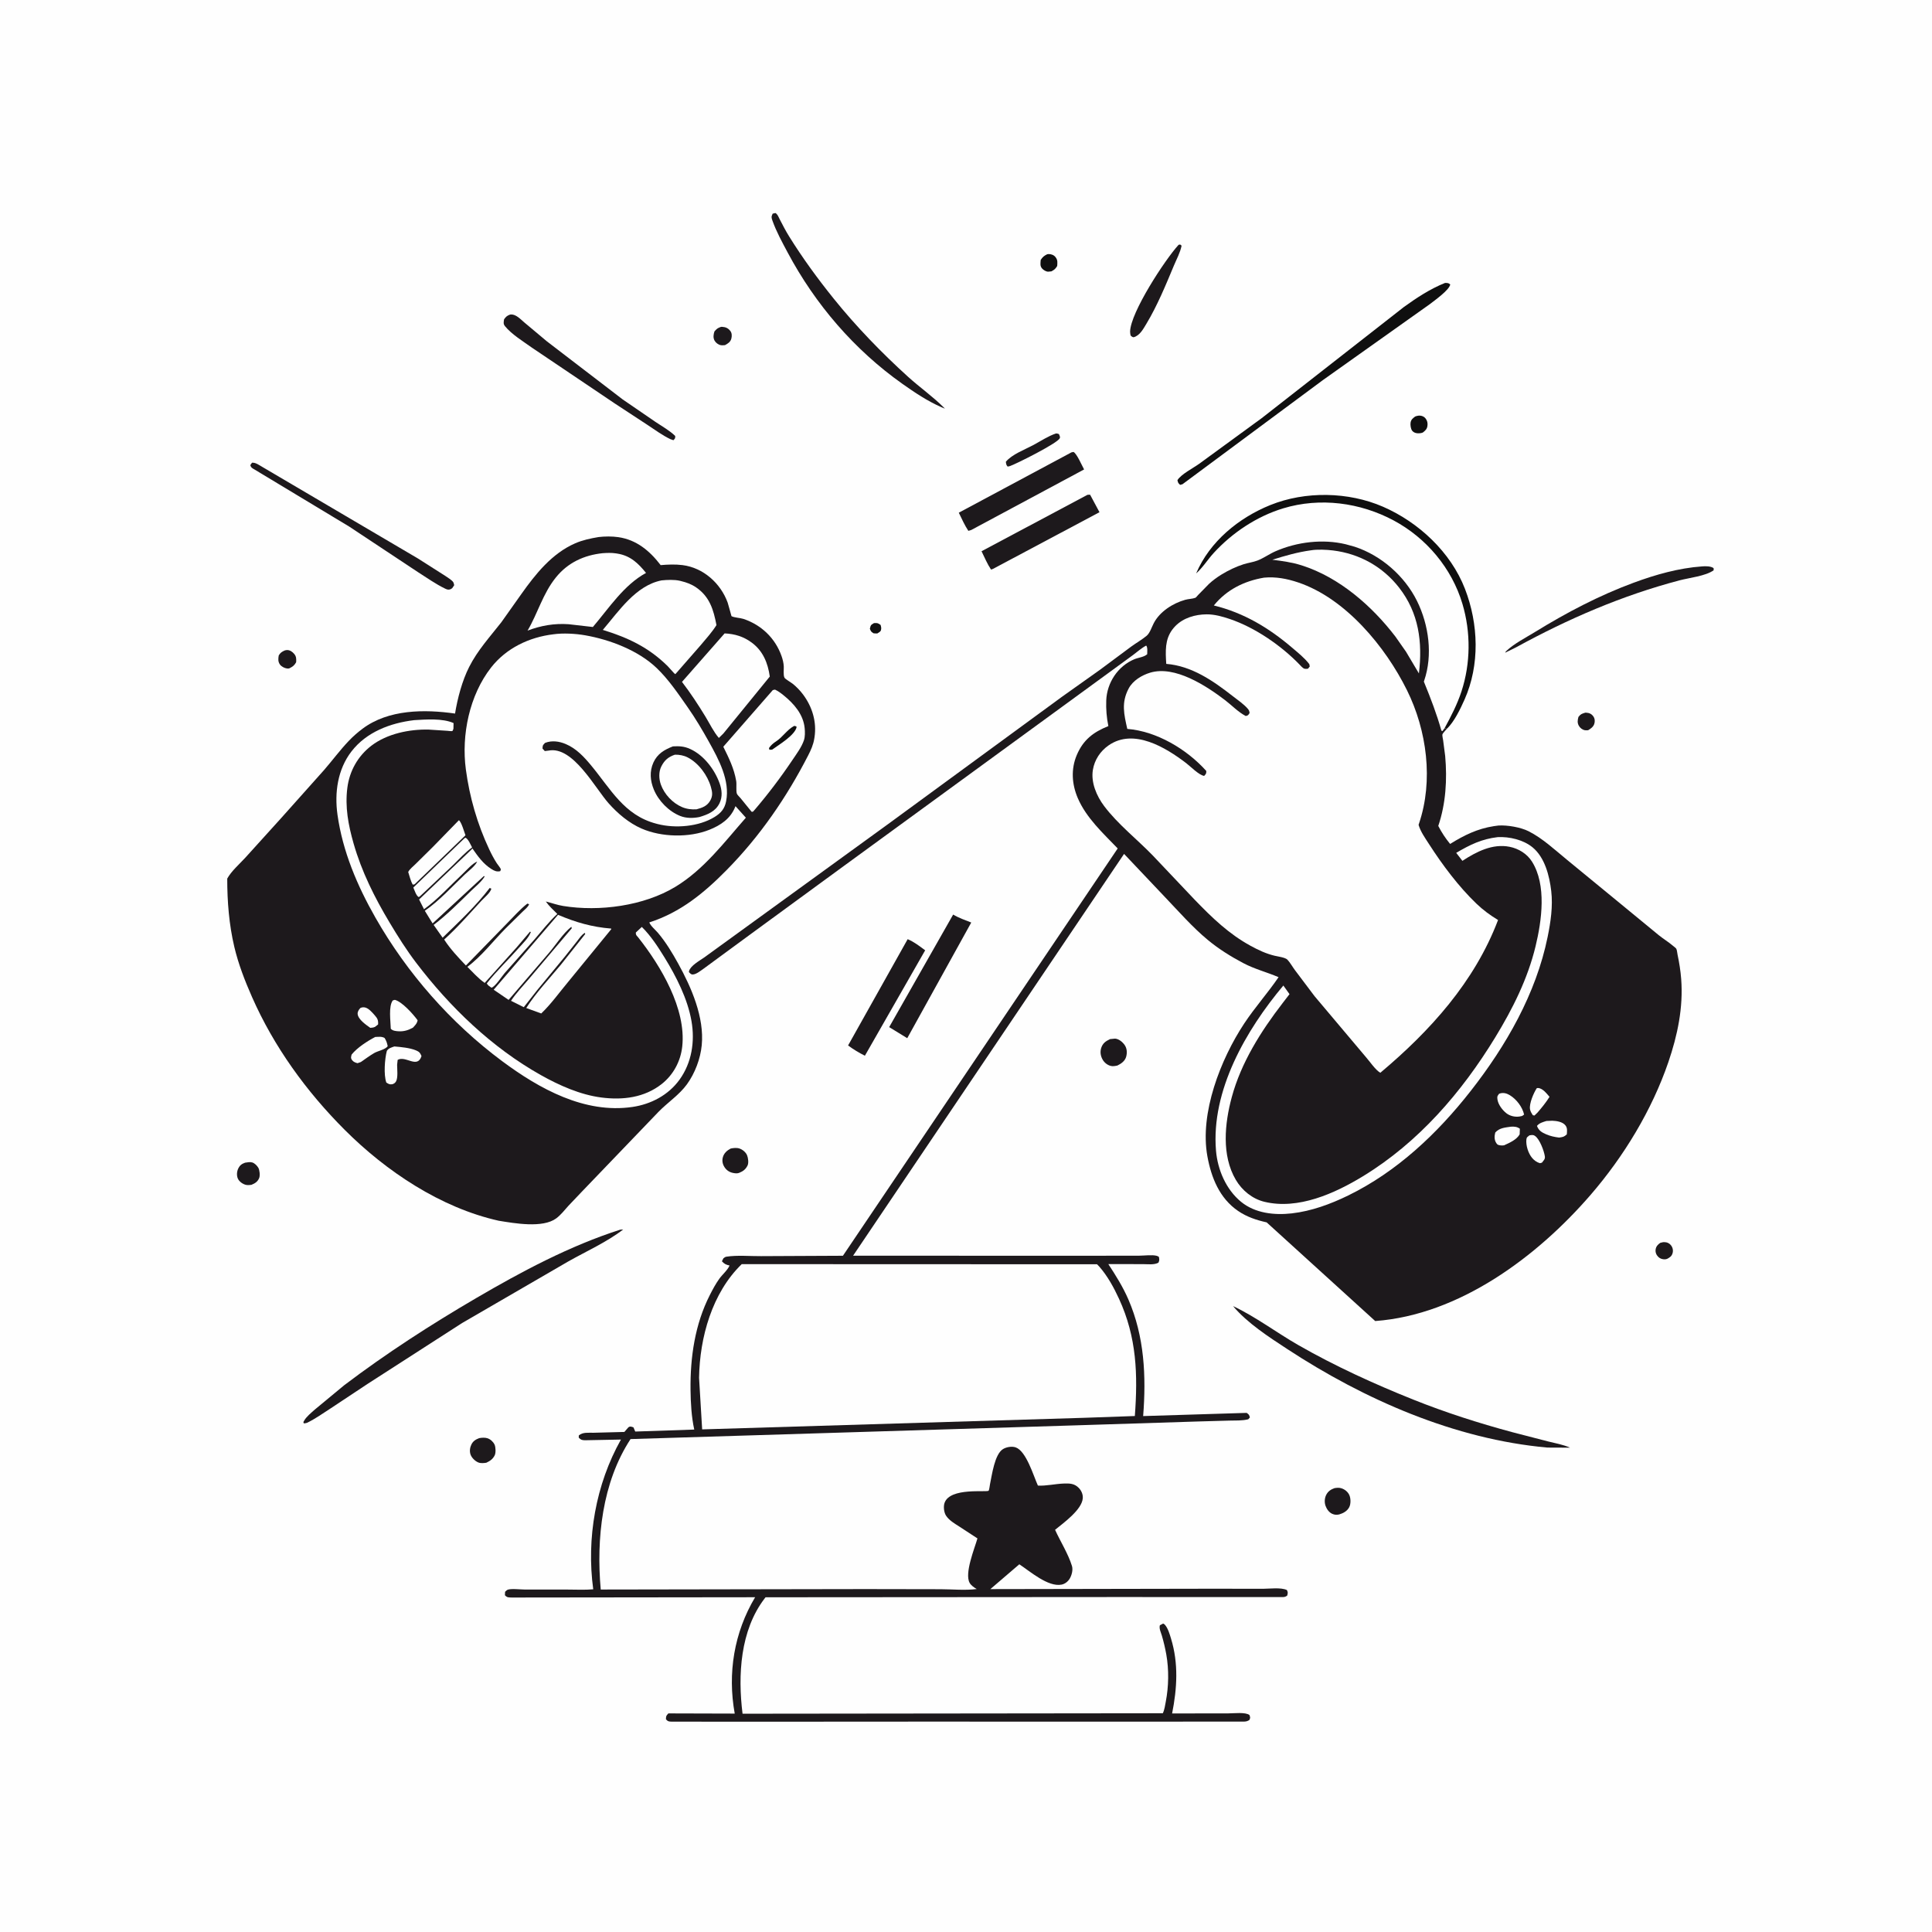 <svg version="1.1" xmlns="http://www.w3.org/2000/svg" style="display: block;" viewBox="0 0 2048 2048" width="1024" height="1024">
<path transform="translate(0,0)" fill="rgb(254,254,254)" d="M -0 -0 L 2048 0 L 2048 2048 L -0 2048 L -0 -0 z"/>
<path transform="translate(0,0)" fill="rgb(15,15,15)" d="M 926.48 660.5 C 930.254 660.388 930.428 660.33 933.5 662.488 C 934.021 664.489 934.389 665.699 933.907 667.775 C 933.442 669.776 931.582 670.404 929.955 671.5 C 928.619 671.617 927.304 671.42 925.971 671.305 C 923.351 669.569 923.219 669.429 922.085 666.5 C 923.099 662.625 922.789 662.705 926.48 660.5 z"/>
<path transform="translate(0,0)" fill="rgb(29,25,28)" d="M 1759.91 1317.5 C 1761.18 1317.18 1762.67 1316.7 1764 1316.7 C 1767.07 1316.7 1769.64 1317.85 1771.5 1320.32 C 1773.25 1322.65 1773.81 1325.7 1772.97 1328.5 C 1772.02 1331.69 1770.23 1332.78 1767.5 1334.31 C 1766.61 1334.62 1765.98 1334.9 1764.98 1334.94 C 1762.44 1335.03 1759.83 1334.29 1757.98 1332.5 C 1755.78 1330.37 1754.6 1327.57 1755.03 1324.5 C 1755.49 1321.24 1757.36 1319.3 1759.91 1317.5 z"/>
<path transform="translate(0,0)" fill="rgb(29,25,28)" d="M 1680.32 755.5 L 1681.25 755.455 C 1684.6 755.64 1687.08 756.656 1689.07 759.5 C 1690.68 761.794 1690.86 764.907 1689.96 767.5 C 1688.87 770.625 1686.2 772.451 1683.5 774.053 C 1682.36 774.126 1681.14 774.262 1680 774.056 C 1677.44 773.595 1675.02 771.728 1673.73 769.5 C 1671.83 766.227 1672.28 763.494 1673.19 760 C 1675.75 756.782 1676.55 756.751 1680.32 755.5 z"/>
<path transform="translate(0,0)" fill="rgb(15,15,15)" d="M 1110.11 269.5 L 1111.65 269.318 C 1114.33 269.314 1117.17 270.328 1118.85 272.5 C 1121.39 275.778 1120.89 278.115 1120.68 281.948 C 1118.63 285.23 1117.9 285.77 1114.5 287.665 L 1111 287.981 C 1108.72 287.89 1106.02 286.217 1104.53 284.5 C 1102.3 281.92 1102.96 278.65 1103.21 275.5 C 1105.31 272.374 1106.74 271.155 1110.11 269.5 z"/>
<path transform="translate(0,0)" fill="rgb(15,15,15)" d="M 1500.18 441.5 C 1501.43 441.088 1502.12 440.804 1503.5 440.641 C 1506.36 440.304 1509.27 441.237 1511.1 443.5 C 1513.01 445.867 1513.58 448.548 1513.14 451.5 C 1512.62 454.957 1510.89 456.428 1508.26 458.5 C 1506.98 458.914 1506.47 459.143 1505 459.267 C 1501.96 459.523 1498.85 458.997 1496.91 456.5 C 1495.46 454.63 1494.87 450.345 1495.28 448 C 1495.86 444.596 1497.68 443.415 1500.18 441.5 z"/>
<path transform="translate(0,0)" fill="rgb(29,25,28)" d="M 301.864 689.5 C 302.828 689.275 303.486 689.07 304.523 689.088 C 307.486 689.14 309.932 690.927 311.794 693.086 C 314.178 695.85 314.151 698.528 313.926 702 C 311.936 705.586 310.265 706.652 306.649 708.5 C 305.549 708.689 305.428 708.778 304.143 708.605 C 301.517 708.25 298.32 706.596 296.759 704.426 C 294.587 701.407 294.861 698.163 295.5 694.722 C 297.335 691.788 298.744 690.924 301.864 689.5 z"/>
<path transform="translate(0,0)" fill="rgb(29,25,28)" d="M 764.296 346.5 L 765.558 346.462 C 769.348 346.72 771.901 347.853 774.234 350.913 C 775.921 353.127 775.921 356.236 775.279 358.816 C 774.351 362.547 771.682 364.146 768.5 365.867 C 767.068 365.958 765.437 366.151 764 365.881 C 761.44 365.401 758.729 363.346 757.5 361.125 C 755.737 357.938 756.296 354.561 757.351 351.297 C 759.929 348.457 760.521 347.819 764.296 346.5 z"/>
<path transform="translate(0,0)" fill="rgb(29,25,28)" d="M 259.779 1232.5 C 262.157 1232.15 265.048 1231.51 267.389 1232.25 C 270.035 1233.09 272.459 1235.59 273.837 1237.91 C 275.235 1240.27 275.822 1246.08 274.758 1248.71 C 273.148 1252.69 270.301 1254.43 266.5 1255.97 C 264.69 1256.21 262.815 1256.4 261 1256.06 C 257.559 1255.4 253.582 1252.6 252.143 1249.36 C 250.776 1246.28 251.007 1242.1 252.384 1239.07 C 254.046 1235.43 256.09 1233.81 259.779 1232.5 z"/>
<path transform="translate(0,0)" fill="rgb(29,25,28)" d="M 1119.37 459.5 C 1120.53 459.427 1121.4 459.782 1122.5 460.102 C 1123.04 461.599 1124.13 463.048 1123.39 464.597 C 1120.85 469.912 1077.75 491.54 1070.5 494.099 L 1068.16 494.607 C 1066.51 492.717 1066.62 492.032 1066.25 489.5 C 1072.65 481.632 1086.71 476.452 1095.66 471.624 C 1103.32 467.487 1111.1 462.249 1119.37 459.5 z"/>
<path transform="translate(0,0)" fill="rgb(29,25,28)" d="M 774.554 1217.5 C 777.413 1216.9 780.924 1216.51 783.76 1217.44 C 787.086 1218.52 790.552 1221.35 791.917 1224.59 C 793.077 1227.35 793.807 1232.83 792.396 1235.59 C 790.296 1239.69 787.683 1241.6 783.5 1243.28 C 781.669 1243.96 780.052 1243.85 778.153 1243.56 C 773.907 1242.93 770.546 1241.04 768.136 1237.43 C 765.978 1234.21 765.206 1230.5 766.257 1226.72 C 767.474 1222.35 770.685 1219.53 774.554 1217.5 z"/>
<path transform="translate(0,0)" fill="rgb(29,25,28)" d="M 507.93 1524.5 C 510.672 1523.97 514.061 1523.74 516.755 1524.62 C 519.899 1525.64 522.796 1528.29 524.22 1531.27 C 525.476 1533.89 525.72 1539.94 524.452 1542.59 C 522.519 1546.65 519.439 1548.73 515.5 1550.57 C 512.928 1550.96 509.656 1551.29 507.196 1550.33 C 503.719 1548.99 499.964 1545.33 498.765 1541.78 C 497.622 1538.4 498.126 1534.42 499.689 1531.25 C 501.512 1527.56 504.217 1525.93 507.93 1524.5 z"/>
<path transform="translate(0,0)" fill="rgb(29,25,28)" d="M 1414.6 1577.5 C 1417.18 1577.09 1419.45 1576.83 1421.99 1577.65 C 1425.57 1578.8 1428.74 1581.35 1430.33 1584.8 C 1431.93 1588.31 1432.03 1594.21 1430.25 1597.66 C 1428.08 1601.88 1423.86 1604.12 1419.5 1605.39 C 1416.87 1605.96 1414.65 1605.82 1412.18 1604.7 C 1408.77 1603.15 1406.38 1599.71 1405.14 1596.28 C 1403.8 1592.56 1404.06 1588 1405.92 1584.47 C 1407.86 1580.77 1410.77 1578.87 1414.6 1577.5 z"/>
<path transform="translate(0,0)" fill="rgb(29,25,28)" d="M 1176.71 1101.5 L 1182 1100.98 C 1186.1 1101.28 1190 1104.59 1192.24 1107.85 C 1194.68 1111.4 1194.91 1115.93 1193.84 1119.99 C 1192.59 1124.71 1188.62 1127.49 1184.51 1129.5 C 1182.09 1130.01 1179.67 1130.54 1177.22 1129.86 C 1173.77 1128.92 1170.68 1126.43 1168.91 1123.36 C 1166.69 1119.52 1165.94 1115.09 1167.35 1110.8 C 1168.98 1105.82 1172.17 1103.65 1176.71 1101.5 z"/>
<path transform="translate(0,0)" fill="rgb(29,25,28)" d="M 1249.37 259.5 L 1251.03 259.201 L 1252.54 260.421 C 1251.05 267.84 1247.22 274.725 1244.32 281.681 C 1235.76 302.177 1226.68 324.252 1215.2 343.266 C 1211.94 348.676 1208.12 355.922 1201.62 357.5 C 1200.06 357.277 1199.69 356.65 1198.5 355.667 C 1198.23 354.298 1197.92 352.907 1197.95 351.5 C 1198.4 331.212 1234.75 275.48 1249.37 259.5 z"/>
<path transform="translate(0,0)" fill="rgb(29,25,28)" d="M 1804.21 600.408 C 1807.97 600.114 1813.36 600.01 1816.5 602.244 L 1816.55 604.5 C 1808.14 610.636 1790.77 612.44 1780.31 615.206 C 1719.35 631.318 1662.5 655.885 1607.27 686.096 L 1595.53 691.905 C 1595.89 691.187 1596.04 690.772 1596.67 690.158 C 1604.77 682.383 1617.51 675.89 1627.25 669.895 C 1660.53 649.404 1695.11 631.239 1731.83 617.676 C 1755.08 609.091 1779.42 602.198 1804.21 600.408 z"/>
<path transform="translate(0,0)" fill="rgb(29,25,28)" d="M 267.156 490.5 C 269.394 490.28 271.448 491.175 273.373 492.194 L 443 591.999 L 472.114 610.538 C 474.069 611.867 479.336 615.132 480.5 617.173 C 481.044 618.127 481.154 619.27 481.481 620.318 L 479.369 623.5 L 477.652 624.586 C 475.334 625.544 473.703 624.867 471.615 623.854 C 461.687 619.037 452.004 612.164 442.69 606.241 L 370.312 558.279 L 270.328 497.999 C 267.72 496.402 266.088 495.987 265.351 493 L 267.156 490.5 z"/>
<path transform="translate(0,0)" fill="rgb(29,25,28)" d="M 540.602 333.5 L 541.73 333.346 C 547.066 333.159 551.877 338.464 555.67 341.692 L 579.536 361.69 L 659.997 423.36 L 694.762 447.187 C 701.73 451.871 709.691 456.288 715.737 462.117 C 715.831 464.825 715.71 464.62 713.855 466.642 L 710.59 465.5 C 702.154 461.475 694.249 455.622 686.439 450.48 L 651.522 427.583 L 563.871 368.541 C 554.708 361.958 542.316 354.421 535.291 345.737 C 533.32 343.301 533.933 341.393 534.334 338.5 C 536.397 335.653 537.323 334.767 540.602 333.5 z"/>
<path transform="translate(0,0)" fill="rgb(29,25,28)" d="M 962.158 995.577 C 968.934 998.374 974.866 1003.04 980.719 1007.37 L 916.822 1119.11 C 910.608 1116 904.579 1112.37 899.001 1108.23 L 962.158 995.577 z"/>
<path transform="translate(0,0)" fill="rgb(29,25,28)" d="M 1152.83 524.5 L 1155.55 524.407 L 1165.49 542.97 L 1052.5 603.108 L 1050.54 603.766 C 1046.57 597.797 1043.6 590.779 1040.47 584.329 L 1152.83 524.5 z"/>
<path transform="translate(0,0)" fill="rgb(29,25,28)" d="M 1010.38 969.477 C 1016.2 973.022 1023.25 975.403 1029.56 977.918 L 961.717 1100.53 L 942.566 1088.78 L 1010.38 969.477 z"/>
<path transform="translate(0,0)" fill="rgb(15,15,15)" d="M 1531.8 299.919 C 1534.6 300.027 1535.15 299.782 1537.31 301.5 C 1536.48 307.409 1520.22 318.879 1515.3 322.683 L 1402.35 402.896 L 1253.5 513.291 L 1250.98 513.973 C 1248.88 512.035 1248.79 511.796 1248.13 509 C 1252.05 502.644 1264.88 496.21 1271.22 491.611 L 1337.48 443.246 L 1488.09 325.5 C 1501.6 315.714 1516.26 306.108 1531.8 299.919 z"/>
<path transform="translate(0,0)" fill="rgb(29,25,28)" d="M 819.041 226.5 L 822.008 225.8 C 824.395 227.245 825.267 230.013 826.504 232.409 C 829.699 238.593 832.841 244.703 836.519 250.624 C 850.873 273.733 866.729 295.394 883.774 316.588 C 907.37 345.929 934.654 374.11 962.567 399.398 C 974.882 410.554 989.168 420.563 1000.78 432.273 L 1001.65 433.182 L 997.839 431.592 C 983.237 425.199 969.503 416.034 956.529 406.848 C 905.621 370.807 864.288 322.697 834.96 267.694 C 829.175 256.843 822.99 245.577 818.857 234 C 817.643 230.599 817.512 229.801 819.041 226.5 z"/>
<path transform="translate(0,0)" fill="rgb(29,25,28)" d="M 1135.82 479.5 L 1137.96 479.081 C 1141.61 481.03 1146.87 493.529 1149.19 497.635 L 1029.5 561.845 L 1026.5 562.719 C 1022.5 556.736 1019.54 549.948 1016.37 543.485 L 1135.82 479.5 z"/>
<path transform="translate(0,0)" fill="rgb(15,15,15)" d="M 1531.36 771.861 C 1538.18 759.294 1544.72 746.653 1549.19 733.03 C 1558.98 703.176 1559.21 670.251 1550.26 640.179 C 1539.02 602.404 1512.06 570.316 1477.4 551.734 C 1441.81 532.652 1399.3 527.059 1360.38 538.823 C 1332.32 547.303 1306.33 564.64 1286.58 586.167 C 1280.29 593.021 1274.91 601.785 1267.96 607.859 C 1282.32 574.074 1313.08 548.879 1346.69 535.338 C 1383.71 520.419 1429.38 521.226 1465.99 537.133 C 1503.87 553.59 1537.92 585.357 1552.96 624.301 C 1567.32 661.5 1568.84 704.812 1552.44 741.654 C 1548.13 751.329 1541.45 765.365 1533.66 772.573 L 1531.36 771.861 z"/>
<path transform="translate(0,0)" fill="rgb(29,25,28)" d="M 1307.09 1384.51 C 1330.98 1395.78 1353.26 1412.67 1376.28 1425.85 C 1414.98 1448.02 1456.75 1467.09 1498.15 1483.64 C 1532.4 1497.34 1567.29 1508.52 1602.89 1518.11 L 1641 1527.97 C 1648.88 1529.92 1656.86 1531.29 1664.33 1534.59 L 1640.36 1534.49 C 1542.34 1525.77 1446.24 1483.6 1364.64 1430.1 C 1345.22 1417.37 1322.12 1402.49 1307.09 1384.51 z"/>
<path transform="translate(0,0)" fill="rgb(29,25,28)" d="M 657.47 1303.5 L 660.602 1303.31 C 643.372 1316.6 621.305 1326.49 602.273 1337.25 L 489.838 1402.48 L 389.89 1466.83 L 349.921 1493.32 C 341.9 1498.5 334.125 1504.06 325.5 1508.23 C 324.271 1508.7 323.314 1508.73 322.011 1508.82 C 321.512 1507.05 321.409 1507.84 322.36 1506.08 C 324.724 1501.72 330.042 1497.52 333.685 1494.22 L 364.854 1468.42 C 409.507 1434.59 456.585 1404.19 504.928 1375.94 C 553.253 1347.7 604.047 1320.61 657.47 1303.5 z"/>
<path transform="translate(0,0)" fill="rgb(29,25,28)" d="M 634.513 569.296 C 641.158 568.504 648.873 568.445 655.5 569.41 C 674.878 572.231 688.788 584.008 700.326 599.051 C 708.029 598.402 715.804 598.057 723.5 599.03 C 745.606 601.826 763.919 618.348 771.361 638.797 C 771.934 640.373 775.326 653.099 775.393 653.138 C 778.006 654.696 784.753 654.961 788.105 656.082 C 807.013 662.403 821.798 676.491 828.45 695.406 C 829.715 699.002 830.641 702.64 830.833 706.46 C 830.991 709.592 830.139 715.683 831.583 718.388 C 832.409 719.936 838.795 723.588 840.5 724.973 C 844.452 728.184 848.147 732.041 851.205 736.107 C 861.008 749.142 865.9 765.176 863.421 781.457 L 863.167 783 C 862.168 789.327 859.726 794.847 856.828 800.5 C 833.934 845.148 805.545 886.5 770.278 922.27 C 746.293 946.597 721.409 967.135 688.296 977.801 C 689.659 981.521 694.86 985.794 697.5 988.914 C 705.896 998.838 712.661 1010.13 718.934 1021.47 C 732.915 1046.75 746.748 1078.46 743.871 1108 C 742.471 1122.38 736.675 1137.72 728.18 1149.41 C 719.941 1160.76 707.595 1168.73 697.866 1178.77 L 617.304 1262.68 L 602.588 1278.16 C 598.558 1282.64 594.509 1287.89 589.652 1291.5 C 575.342 1302.14 545.221 1296.72 528.603 1294.02 C 467.211 1280.3 409.505 1241.79 365.441 1197.73 C 324.686 1156.97 290.333 1109.54 267.058 1056.67 C 259.53 1039.56 252.702 1022.01 248.394 1003.78 C 242.802 980.127 240.868 955.591 240.883 931.332 C 245.342 923.256 253.911 915.911 260.141 909.085 L 298.151 867.085 L 343.554 816.229 C 352.358 806.074 360.442 795.096 369.709 785.384 C 374.177 780.701 379.058 776.398 384.238 772.518 C 411.784 751.881 449.914 751.768 482.364 756.399 C 485.014 740.213 489.864 721.739 497.311 707.021 C 506.293 689.271 519.285 675.15 531.42 659.646 L 552.588 629.794 C 567.68 608.462 585.123 586.658 609.646 575.964 C 617.665 572.467 625.932 570.753 634.513 569.296 z"/>
<path transform="translate(0,0)" fill="rgb(254,254,254)" d="M 382.034 1068.5 C 383.612 1067.85 384.604 1067.65 386.352 1067.85 C 390.376 1068.29 394.608 1073.26 397.189 1076.2 C 400.188 1079.62 401.089 1081.43 400.797 1085.98 L 397.5 1088.53 C 395.728 1089.31 394.429 1089.47 392.5 1089.55 C 388.01 1086.37 379.755 1080.69 379.131 1075 C 378.853 1072.46 380.386 1070.22 382.034 1068.5 z"/>
<path transform="translate(0,0)" fill="rgb(254,254,254)" d="M 397.761 1099.23 C 401.354 1099.15 404.516 1098.49 407.696 1100.3 C 409.55 1103.27 410.291 1105.57 410.968 1109 C 408.622 1112.57 400.465 1114.01 396.51 1116.36 C 391.718 1119.2 387.112 1122.6 382.538 1125.78 L 379 1127.03 C 376.785 1126.45 374.68 1125.73 373.239 1123.79 C 371.558 1121.53 372.138 1120.36 372.728 1117.88 C 378.654 1110.53 389.433 1103.58 397.761 1099.23 z"/>
<path transform="translate(0,0)" fill="rgb(254,254,254)" d="M 416.361 1060.5 L 418.554 1059.88 C 426.28 1061.89 437.913 1074.96 442.672 1081.5 C 442.151 1084.93 439.975 1086.87 437.753 1089.35 C 432.777 1092.1 428.086 1093.56 422.339 1093.19 C 419.53 1093.01 416.195 1092.72 414.243 1090.5 C 414.05 1082.48 411.683 1066.81 416.361 1060.5 z"/>
<path transform="translate(0,0)" fill="rgb(254,254,254)" d="M 418.023 1109.28 C 425.181 1109.91 434.321 1110.7 440.944 1113.43 C 444.377 1114.85 445.44 1116.1 446.817 1119.5 C 442.413 1133.24 430.086 1118.66 421.54 1123.5 L 420.963 1128.75 C 420.985 1133.53 421.993 1141.66 419.991 1146 C 419.191 1147.73 417.402 1149.11 415.5 1149.38 C 412.839 1149.77 411.57 1148.86 409.51 1147.5 C 406.592 1139.37 407.818 1122.39 410.072 1114 C 411.85 1111.05 414.961 1110.41 418.023 1109.28 z"/>
<path transform="translate(0,0)" fill="rgb(254,254,254)" d="M 492.447 888.5 L 493.577 888.03 C 496.669 889.835 498.659 895.119 500.456 898.297 C 493.149 903.51 486.426 911.061 479.96 917.294 L 445.83 949.5 L 443.974 950.989 C 441.195 949.718 439.47 943.718 438.142 940.826 L 492.447 888.5 z"/>
<path transform="translate(0,0)" fill="rgb(254,254,254)" d="M 486.406 869.5 C 488.993 870.85 492.213 882.273 493.419 885.453 L 439.5 937.397 L 437.573 937.789 C 435.252 933.875 434.125 928.659 432.712 924.32 C 434.352 921.18 437.939 918.453 440.467 915.944 L 458.871 897.778 L 486.406 869.5 z"/>
<path transform="translate(0,0)" fill="rgb(254,254,254)" d="M 591.532 969.742 C 610.127 977.673 627.664 982.755 647.886 984.333 L 647.985 984.937 L 602.359 1040.73 C 593.037 1051.89 584.226 1064.28 573.736 1074.32 L 557.84 1068.54 C 568.092 1052.38 582.408 1037.32 594.59 1022.6 L 620.321 990.155 L 620 988.865 C 616.626 990.744 614.409 994.3 612.051 997.288 L 598.833 1013.99 L 569.621 1049.34 L 555.234 1067.66 L 541.701 1060.9 C 547.023 1052.82 554.161 1045.38 560.43 1038 L 606.118 984 L 605.636 982.434 C 596.835 989.404 589.315 1001.48 581.864 1010.17 L 539.151 1059.93 L 523.327 1049.15 L 591.532 969.742 z"/>
<path transform="translate(0,0)" fill="rgb(254,254,254)" d="M 638.828 586.403 C 643.606 586.091 648.104 585.866 652.873 586.594 L 654.5 586.859 C 668.136 589.004 676.532 597.056 684.829 607.328 C 661.348 620.044 645.449 644.744 628.457 664.643 L 602.75 661.697 C 587.595 660.637 573.336 663.114 559.246 668.48 C 570.194 649.823 575.402 629.265 589.289 612.077 C 601.951 596.405 619.021 588.5 638.828 586.403 z"/>
<path transform="translate(0,0)" fill="rgb(254,254,254)" d="M 768.122 671.43 C 778.822 671.933 788.152 674.715 796.901 681.208 C 808.844 690.071 814.008 702.874 816.002 717.179 L 766.794 777.571 L 762.019 782.246 C 756.472 775.848 752.17 766.814 747.727 759.525 C 740.011 746.867 731.963 734.601 722.937 722.836 L 768.122 671.43 z"/>
<path transform="translate(0,0)" fill="rgb(254,254,254)" d="M 819.219 731.5 L 821.545 731.012 C 824.883 732.603 827.668 734.646 830.526 736.959 C 841.559 745.888 851.618 757.224 852.991 772 C 853.358 775.948 853.48 780.842 852.217 784.625 C 849.757 791.996 844.431 799.036 840.147 805.432 C 827.771 823.904 813.991 842.095 799.5 858.988 L 798.056 860.486 L 796.722 860.5 L 785.042 846.128 C 784.141 845.029 781.477 842.524 781.096 841.321 C 780.059 838.041 781.033 831.656 780.391 827.858 C 778.149 814.584 772.626 803.501 766.736 791.567 L 819.219 731.5 z"/>
<path transform="translate(0,0)" fill="rgb(15,15,15)" d="M 841.868 769.5 C 843.5 769.68 842.598 769.457 844.5 770.419 C 843.04 779.156 825.571 789.548 818.5 794.634 L 815.624 794.801 L 815.138 793 C 817.012 790.162 819.71 787.785 822.57 785.957 C 829.783 781.346 834.284 773.473 841.868 769.5 z"/>
<path transform="translate(0,0)" fill="rgb(254,254,254)" d="M 701.232 615.244 C 707.155 614.635 714.827 614.309 720.617 615.636 L 722 615.983 C 727.801 617.403 732.945 619.268 737.896 622.656 C 752.289 632.505 756.407 646.422 759.481 662.642 C 754.706 670.218 748.582 676.986 742.827 683.83 L 715.897 714.63 L 714.605 713.664 L 707.773 706.154 C 687.651 686.243 665.649 675.889 639.017 667.721 C 656.084 647.706 673.989 620.653 701.232 615.244 z"/>
<path transform="translate(0,0)" fill="rgb(254,254,254)" d="M 439.017 763.392 C 451.427 762.651 469.324 761.266 480.793 766.5 L 480.667 772.5 C 480.651 772.572 479.938 774.742 479.5 774.942 C 478.767 775.276 475.225 774.734 474.107 774.673 L 454.5 773.403 C 433.964 772.889 410.324 777.757 393.753 790.418 C 379.359 801.417 370.486 817.256 368.205 835.121 C 365.608 855.459 369.216 874.51 374.776 894 C 383.315 923.939 397.069 951.367 413.015 978 C 421.779 992.636 430.816 1007 441.158 1020.59 C 476.998 1067.69 521.4 1110.47 573.235 1139.58 C 592.782 1150.56 615.086 1160.53 637.551 1163.41 C 660.217 1166.33 683.117 1163.57 701.5 1149.05 C 713.812 1139.32 721.512 1124.93 723.209 1109.32 C 727.565 1069.27 700.398 1023.86 676.411 993.547 C 674.662 991.397 673.902 991.384 674 988.5 L 680.364 982.582 C 689.868 991.968 697.314 1003.44 704.298 1014.76 C 716.802 1035.03 728.882 1058.72 733.004 1082.39 C 736.77 1104.01 733.306 1126.56 720.28 1144.57 C 708.49 1160.86 690.098 1170.52 670.477 1173.41 C 619.716 1180.88 571.607 1154.07 532.379 1124.93 C 477.861 1084.43 431.536 1031.63 397.982 972.745 C 378.704 938.914 363.227 902.517 357.76 863.719 C 354.466 840.35 357.875 815.575 372.568 796.551 C 388.529 775.883 413.88 766.386 439.017 763.392 z"/>
<path transform="translate(0,0)" fill="rgb(254,254,254)" d="M 586.602 672.377 C 596.949 670.906 610.123 671.655 620.346 673.449 C 646.554 678.046 676.495 689.437 696 708.058 C 708.688 720.171 718.917 735.388 728.962 749.726 C 737.138 761.398 744.514 773.821 751.442 786.27 C 761.792 804.865 774.067 827.406 769.711 849.406 C 768.151 857.287 764.296 861.825 757.5 866.019 C 740.735 876.364 715.936 878.297 697.207 873.54 L 695.5 873.08 C 661.627 864.195 647.379 836.428 626.525 811.275 C 618.967 802.16 610.841 793.432 599.739 788.731 C 592.768 785.78 584.962 784.661 577.772 787.5 C 575.297 790.059 575.286 789.957 575.078 793.5 L 577.5 796.158 L 581.5 795.67 C 607.238 790.528 630.622 835.165 645.132 851.5 C 654.741 862.319 666.657 872.439 680.027 878.277 C 701.283 887.559 730.532 888.207 752.121 879.529 C 763.955 874.772 774.102 867.962 779.137 855.834 L 779.651 854.552 L 790.657 866.797 C 767.647 892.961 746.178 921.726 715.945 940.054 C 682.49 960.337 635.307 966.591 596.934 960.36 C 590.692 959.346 584.716 957.144 578.583 955.619 C 582.035 960.514 586.533 964.611 590.771 968.817 C 581.87 977.051 574.526 986.668 566.604 995.8 L 534.953 1031.54 C 532.005 1034.94 524.891 1045.99 521 1047.02 C 518.856 1045.57 517.365 1044.77 515.996 1042.5 C 526.371 1029.24 539.095 1017.2 550.255 1004.53 C 554.624 999.574 560.382 994.223 562.73 988 L 561.819 987.619 L 547.613 1004.32 L 513.816 1041.94 C 507.041 1037.23 501.271 1030.7 495.428 1024.89 C 510.464 1013.74 522.884 997.382 536.066 984.058 L 553.961 966.431 C 556.434 964.007 559.599 961.737 560.888 958.5 L 559 957.86 C 551.43 963.752 544.713 971.461 537.953 978.286 L 493.901 1023.47 C 485.634 1014.81 477.357 1006.05 470.838 995.96 C 484.816 983.37 497.372 968.876 510.122 955.067 C 513.16 951.776 520.192 946.012 520.803 942 L 519.117 941.265 C 504.602 960.277 486.307 977.349 469.206 993.991 L 459.678 980.442 C 473.644 969.873 486.837 956.575 499.387 944.315 C 504.073 939.737 510.549 934.679 513.812 929 L 512.892 928.679 L 458.582 978.863 L 450.313 965.468 C 465.645 954.889 479.114 939.995 492.59 927.105 C 496.6 923.269 503.774 918.095 505.833 913.259 C 500.549 915.463 494.87 922.147 490.58 926.173 C 477.327 938.613 464.18 953.28 449.474 963.823 L 444.25 953.48 L 499.548 900.769 L 500.765 899.378 C 506.578 907.725 512.234 915.792 521.017 921.261 C 524.258 923.28 526.515 924.255 530.207 923.5 C 530.428 922.833 530.977 922.194 530.87 921.5 C 530.67 920.207 527.579 916.556 526.644 915.108 C 523.566 910.345 520.999 905.447 518.583 900.317 C 505.956 873.497 497.75 844.978 493.823 815.62 C 488.935 779.08 497.629 736.989 520.527 707.654 C 536.632 687.021 560.99 675.446 586.602 672.377 z"/>
<path transform="translate(0,0)" fill="rgb(29,25,28)" d="M 713.334 791.191 C 720.166 790.828 725.307 791.079 731.679 793.986 C 745.991 800.516 757.385 815.484 762.704 830.037 C 765.274 837.07 766.097 844.608 762.682 851.532 C 758.392 860.228 750.149 863.452 741.494 866.073 C 734.768 867.42 727.44 867.517 721 864.939 C 708.909 860.098 698.075 849.012 693.1 837 C 689.218 827.628 688.377 817.686 692.647 808.291 C 696.888 798.959 704.246 794.736 713.334 791.191 z"/>
<path transform="translate(0,0)" fill="rgb(254,254,254)" d="M 715.412 800.004 C 720.065 799.887 724.851 800.766 729 802.908 C 740.588 808.888 750.031 821.855 753.558 834.121 C 755.163 839.703 755.775 843.694 752.746 848.894 C 749.493 854.477 744.308 856.346 738.346 857.896 C 733.111 858.248 727.927 857.631 723.056 855.572 C 713.007 851.326 704.314 842.027 700.604 831.826 C 698.426 825.838 698.101 818.27 701.008 812.5 C 704.361 805.847 708.398 802.408 715.412 800.004 z"/>
<path transform="translate(0,0)" fill="rgb(29,25,28)" d="M 1533.66 772.573 C 1532.8 773.661 1529.28 777.39 1529 778.5 C 1528.71 779.645 1529.6 783.517 1529.79 784.813 L 1531.95 801.4 C 1534.15 826.208 1532.67 851.819 1524.63 875.514 C 1528.25 882.537 1532.17 888.487 1537.17 894.601 C 1552.06 885.396 1566.04 878.468 1583.5 875.757 L 1588.38 875.1 C 1597.76 874.478 1612.04 876.942 1620.35 881.145 C 1635.45 888.782 1648.04 900.795 1661.06 911.403 L 1714.63 955.376 L 1758.52 991.46 C 1763.34 995.342 1768.77 998.599 1773.44 1002.6 C 1774.21 1003.26 1776.42 1004.84 1776.93 1005.73 C 1777.66 1006.98 1777.95 1010.42 1778.27 1011.91 C 1780.09 1020.55 1781.46 1029.09 1782.13 1037.89 C 1784.44 1068 1778.24 1097.5 1768.54 1125.87 C 1751.1 1176.82 1721.32 1225.89 1686.07 1266.65 C 1629.39 1332.22 1546.91 1393.8 1457.78 1400.36 L 1342.71 1295.77 C 1331.75 1293.31 1321.76 1290.03 1312.4 1283.64 C 1292.75 1270.22 1284 1248.36 1279.88 1225.72 C 1271.54 1180 1293.91 1122.78 1318.89 1085 C 1330.22 1067.87 1343.86 1052.68 1355.34 1035.85 C 1342.79 1030.46 1330.27 1027.42 1317.96 1020.94 C 1304.75 1013.99 1291.71 1005.83 1280.21 996.281 C 1264.03 982.844 1250 966.754 1235.5 951.571 L 1191.56 905.169 L 904.309 1331.1 L 1153.85 1331.14 L 1207.54 1331.08 C 1212.9 1331.07 1221.11 1329.92 1226 1331.17 C 1227.35 1331.52 1227.5 1331.72 1228.5 1332.4 C 1228.99 1335.35 1229.18 1335.8 1227.98 1338.5 C 1223.48 1341.03 1216.78 1340.02 1211.72 1340.04 L 1174.86 1339.97 C 1182.77 1352.01 1190.34 1364.14 1196.1 1377.4 C 1213.19 1416.76 1215.09 1458.9 1211.79 1501.1 L 1321.5 1497.71 C 1323.99 1499.49 1324.04 1499.58 1324.96 1502.5 L 1323.2 1504.5 C 1316.8 1506.13 1309.8 1505.72 1303.21 1505.89 L 1270.11 1506.82 L 1135.88 1511.07 L 668.417 1525.48 C 638.198 1571.59 631.992 1631.29 636.807 1684.97 L 917.238 1684.5 L 997.074 1684.64 C 1009.32 1684.68 1023.33 1686.04 1035.4 1684.44 C 1032.71 1682.94 1029.44 1680.68 1027.88 1677.94 C 1022.17 1667.86 1033.1 1641.42 1036.13 1630.77 L 1017.07 1618.31 C 1012.05 1615.1 1006.16 1611.72 1002.83 1606.65 C 1000.6 1603.25 999.918 1596.97 1001.25 1593.15 C 1007.14 1576.29 1046.58 1582.3 1048.02 1580.16 C 1048.73 1579.11 1049.12 1574.86 1049.44 1573.35 C 1051.52 1563.6 1054.31 1541.53 1063.23 1536.09 C 1066.86 1533.88 1072.54 1532.87 1076.63 1534.28 C 1087.93 1538.18 1095.55 1564.54 1100.22 1574.78 C 1108.86 1575.29 1118.67 1572.94 1127.5 1572.62 C 1133.7 1572.39 1138.89 1572.46 1143.5 1577.21 C 1146.37 1580.16 1148.13 1584.17 1147.78 1588.32 C 1146.76 1600.44 1127.47 1614.3 1118.42 1621.64 C 1124.1 1634.17 1132.3 1646.97 1136.32 1660 C 1137.59 1664.12 1136.1 1669.89 1133.88 1673.5 C 1132 1676.56 1128.9 1679.03 1125.36 1679.74 C 1111.06 1682.62 1091.88 1665.69 1080.52 1658.21 L 1049.82 1684.53 L 1286.75 1684.11 L 1338.8 1684.19 C 1345.96 1684.16 1357.75 1682.53 1364.17 1685.5 C 1365.42 1688.25 1365.2 1688.42 1364.5 1691.4 C 1362.91 1692.48 1362.12 1692.87 1360.14 1692.95 L 1302.59 1692.97 L 1187.4 1692.92 L 811.527 1693.18 L 810.653 1694.29 C 784.57 1728.21 782.039 1775.85 787.133 1816.61 L 1232.63 1816.12 C 1234.46 1812.4 1234.98 1807.89 1235.78 1803.83 C 1238.9 1787.83 1239.19 1769.88 1236.33 1753.81 C 1235.13 1747.11 1233.55 1740.37 1231.63 1733.84 C 1230.58 1730.28 1228.55 1726.48 1229.5 1722.87 L 1233 1721.03 C 1233.89 1721.51 1234.25 1721.63 1235 1722.5 C 1238.15 1726.16 1239.94 1732.4 1241.32 1736.93 C 1249.38 1763.2 1247.78 1789.74 1242.49 1816.34 L 1302.36 1816.25 C 1307.91 1816.25 1320.27 1814.73 1324.5 1818.01 C 1325.36 1820.79 1325.55 1820.73 1324.34 1823.34 C 1322.32 1824.45 1321.23 1824.88 1318.87 1824.95 L 1209.54 1825.01 L 974.571 1824.98 L 806.643 1825.08 L 712 1825.02 C 708.89 1824.89 708.01 1824.85 705.931 1822.5 C 706.061 1818.9 706.09 1818.96 708.5 1816.28 L 778.841 1816.48 C 771.098 1773.64 778.147 1730.54 800.453 1693.14 L 542.525 1693.44 C 538.978 1693.29 537.614 1693.61 535.224 1691 L 535.401 1687.37 C 536.268 1686.66 536.981 1685.71 538 1685.25 C 541.368 1683.73 551.805 1684.97 555.988 1684.97 L 602.152 1685.01 C 610.961 1685.02 620.093 1685.51 628.852 1684.73 C 621.518 1630.8 631.531 1573.43 658.232 1525.99 L 620 1526.74 C 616.805 1526.61 615.716 1526.27 613.5 1524 L 613.555 1521.62 C 617.771 1517.95 623.79 1518.89 629.176 1518.78 L 661.868 1517.92 L 666.059 1513.07 C 668.128 1511.55 669.329 1512.39 671.5 1513.07 L 673.38 1517.5 L 735.937 1515.4 C 732.979 1502.01 732.15 1486.95 731.993 1473.24 C 731.597 1438.82 736.653 1403.82 752.401 1372.89 C 755.435 1366.93 758.606 1360.95 762.52 1355.51 C 765.763 1351 771.214 1346.49 773.38 1341.5 C 769.652 1340.71 767.82 1339.83 765.255 1337 L 766.837 1333.87 C 767.841 1333.12 768.708 1332.36 770 1332.15 C 781.358 1330.36 795.177 1331.66 806.841 1331.56 L 893.534 1331.15 L 1184.81 899.389 C 1169.32 883.277 1151.48 866.99 1142.5 846.036 C 1136.19 831.307 1135.12 815.326 1141.42 800.396 C 1148.23 784.242 1159.06 776.022 1174.91 769.69 C 1173.06 760.695 1172.33 751.717 1172.67 742.531 C 1173.34 723.867 1184.89 706.136 1202.46 698.812 C 1206.63 697.077 1212.81 696.556 1216.09 693.5 C 1216.07 690.81 1216.73 686.277 1215 684.337 C 1210.08 686.908 1205.48 691.056 1200.99 694.384 L 1176.86 712.016 L 1111.93 759.392 L 889.182 921.86 L 797.104 989.21 L 746.208 1026.59 C 743.181 1028.66 738.146 1032.89 734.411 1032.99 C 732.295 1033.05 731.767 1031.84 730.276 1030.5 L 730.44 1029.28 C 732.097 1023.58 741.68 1018.33 746.491 1014.96 L 941.269 873.674 L 1125.68 738.653 L 1166 710.013 L 1199.1 685.425 C 1204.44 681.536 1210.44 678.13 1215.5 673.946 C 1218.9 671.131 1221.02 664.423 1223.08 660.5 C 1229.51 648.239 1243.29 639.491 1256.37 635.817 C 1259.72 634.879 1264.12 634.858 1267.21 633.655 C 1267.82 633.417 1269.47 631.33 1269.97 630.804 L 1281.41 619.117 C 1285.58 615.22 1290.2 611.847 1295.07 608.889 C 1302.33 604.476 1310.19 600.699 1318.29 598.115 C 1323.08 596.592 1328.39 595.953 1333 594.177 C 1339.46 591.687 1345.67 587.153 1352.18 584.324 C 1375.02 574.392 1402.2 571.123 1426.5 576.932 L 1436.1 579.587 C 1464.16 588.802 1489 610.629 1502.08 637.045 C 1514.66 662.464 1518.98 694.437 1509.66 721.611 C 1509.23 722.86 1509.21 722.206 1509.73 723.479 C 1516.62 740.321 1523.01 756.968 1527.95 774.5 L 1529 775.026 L 1531.36 771.861 L 1533.66 772.573 z"/>
<path transform="translate(0,0)" fill="rgb(254,254,254)" d="M 1629.07 1153.5 L 1630.07 1153.34 C 1635.14 1153.3 1639.52 1159.21 1642.55 1162.68 C 1638.8 1168.7 1634.5 1173.94 1629.89 1179.31 L 1626.61 1182.5 L 1624.85 1182.18 C 1623.58 1180.21 1622.29 1178.19 1621.88 1175.83 C 1620.85 1169.87 1625.77 1158.42 1629.07 1153.5 z"/>
<path transform="translate(0,0)" fill="rgb(254,254,254)" d="M 1621.32 1203.5 C 1623.79 1203.21 1625.03 1202.66 1627.2 1204.16 C 1632.14 1207.58 1636.72 1219.91 1637.59 1225.67 C 1638.08 1228.85 1636.32 1230.02 1634.5 1232.48 L 1632.44 1233.04 C 1629.16 1232.14 1626.33 1230.09 1624.14 1227.5 C 1620.03 1222.65 1617.35 1214.19 1618.03 1207.86 C 1618.31 1205.24 1619.41 1205.13 1621.32 1203.5 z"/>
<path transform="translate(0,0)" fill="rgb(254,254,254)" d="M 1601.7 1194.33 C 1605.29 1194.13 1608.23 1194.36 1611.11 1196.5 L 1610.9 1202.5 C 1607.53 1208.26 1600.26 1211.39 1594.4 1214.07 C 1593.03 1214.25 1591.82 1214.38 1590.44 1214.13 C 1588.14 1213.72 1587.36 1213.65 1586.06 1211.6 C 1583.87 1208.13 1584.08 1204.27 1585.05 1200.5 C 1589.56 1195.51 1595.41 1195.28 1601.7 1194.33 z"/>
<path transform="translate(0,0)" fill="rgb(254,254,254)" d="M 1639.25 1188.28 L 1645.5 1188.02 C 1650.07 1188.19 1656.53 1189.12 1659.5 1193.05 C 1661.68 1195.93 1661.13 1199.13 1660.87 1202.5 C 1657.69 1205.31 1656.81 1205.23 1652.76 1205.88 C 1647.96 1205.31 1643.43 1204.33 1638.98 1202.41 C 1634.21 1200.35 1631.08 1198.39 1629.25 1193.5 C 1631.9 1190.29 1635.45 1189.52 1639.25 1188.28 z"/>
<path transform="translate(0,0)" fill="rgb(254,254,254)" d="M 1589.05 1159.5 L 1590.01 1159.11 C 1593.72 1157.97 1597.29 1159.01 1600.5 1160.97 C 1607.61 1165.3 1613.73 1173.39 1615.62 1181.5 L 1613.5 1182.98 L 1610.42 1183.6 C 1605.64 1184.19 1600.6 1183.02 1596.8 1180.06 C 1592.56 1176.75 1587.93 1170.62 1587.31 1165.11 C 1586.96 1162.08 1587.32 1161.82 1589.05 1159.5 z"/>
<path transform="translate(0,0)" fill="rgb(254,254,254)" d="M 1389.57 583.367 C 1396.39 582.18 1406.27 582.66 1413.16 583.517 C 1441.04 586.983 1465.67 600.619 1483.04 622.848 C 1504.09 649.776 1508.07 680.745 1504.11 713.862 L 1490.42 690.835 L 1479.19 674.814 C 1454.17 642.129 1419.55 611.935 1379.88 599.332 C 1369.54 596.044 1359.44 594.716 1348.72 593.338 C 1362.39 589.092 1375.37 585.305 1389.57 583.367 z"/>
<path transform="translate(0,0)" fill="rgb(254,254,254)" d="M 1587.65 887.389 C 1600.04 886.748 1614.82 890.234 1624.5 898.151 C 1637.59 908.86 1642.48 928.414 1644.37 944.529 C 1646.25 960.681 1643.79 977.32 1640.56 993.143 C 1628.3 1053.33 1596.49 1108.65 1558.88 1156.63 C 1523.62 1201.62 1480.84 1242.02 1429.1 1267.28 C 1410.41 1276.41 1390.18 1283.85 1369.42 1286.22 C 1350.88 1288.33 1330.45 1286.19 1315.5 1273.91 C 1299.67 1260.91 1290.7 1239.95 1289.01 1219.76 C 1283.66 1156.08 1320.89 1091.77 1360.41 1044.7 L 1366.94 1053.83 L 1359.59 1063.39 C 1336.61 1093.18 1315.62 1126.42 1305.72 1163.05 C 1298.19 1190.89 1294.76 1224.75 1310.01 1250.67 C 1316.63 1261.91 1327.51 1270.84 1340.28 1273.94 C 1376.04 1282.61 1414.81 1265.14 1444.72 1246.92 C 1503.68 1211.01 1549.44 1157.97 1585.07 1099.56 C 1603.5 1069.33 1619.38 1037.74 1627.76 1003.1 C 1634.32 975.984 1639.63 938.145 1623.93 913.288 C 1618.68 904.992 1609.79 899.554 1600.26 897.642 C 1582.06 893.993 1564.89 902.959 1550.2 912.536 L 1543.64 904.054 C 1558.35 895.43 1570.5 889.403 1587.65 887.389 z"/>
<path transform="translate(0,0)" fill="rgb(254,254,254)" d="M 786.262 1340.04 L 1162.9 1340.18 L 1165.42 1342.8 C 1174.1 1352.73 1180.76 1364.92 1186.24 1376.85 C 1205 1417.66 1206.23 1457.06 1202.98 1501.04 L 1149.34 1502.93 L 744.309 1515.21 L 741.038 1460.49 C 741.71 1417.78 754.831 1370.49 786.262 1340.04 z"/>
<path transform="translate(0,0)" fill="rgb(254,254,254)" d="M 1339.91 612.338 C 1352.3 611.163 1364.2 613.416 1375.94 617.353 C 1426.32 634.252 1468.62 685.523 1491.43 731.597 C 1512.59 774.306 1519.66 827.492 1504.16 873.143 L 1503.74 874.345 C 1505.78 881.552 1510.96 888.777 1515 895.053 C 1529.06 916.902 1546.25 939.853 1565.01 957.856 C 1572.21 964.764 1579.5 970.073 1588 975.246 C 1563.08 1040.86 1516.1 1092.73 1463.2 1137.19 C 1458.06 1134.28 1451.84 1124.97 1447.75 1120.36 L 1393.5 1056 L 1372.77 1028.49 C 1370.12 1024.96 1367.72 1020.51 1364.74 1017.32 C 1362.47 1014.9 1354.31 1013.9 1351 1013.09 C 1341.95 1010.88 1333.92 1007.11 1325.78 1002.66 C 1302.45 989.918 1284.91 972.841 1266.57 953.909 L 1222.19 907.056 C 1205.37 889.647 1184.89 873.715 1170.37 854.365 C 1162.48 843.844 1156.31 829.549 1158.49 816.156 C 1160.24 805.439 1166.36 796.215 1175.26 790.059 C 1201.83 771.671 1235.74 792.391 1257.36 808.925 C 1262.23 812.643 1270.76 821.534 1276.45 822.5 C 1278.49 820.17 1278.74 820.284 1278.71 817.227 C 1257.98 794.165 1226.12 775.126 1194.97 772.668 C 1191.51 757.219 1188.44 744.96 1196.39 729.906 C 1200.85 721.456 1210.27 715.752 1219.23 713.056 C 1245.43 705.179 1278.53 726.897 1298.47 742.071 C 1305.72 747.587 1312.43 754.76 1320.5 758.991 C 1323.24 758.407 1323.03 758.163 1324.63 755.809 C 1324.31 753.821 1324.12 752.966 1322.75 751.365 C 1318.56 746.438 1311.75 741.808 1306.59 737.785 C 1285.82 721.583 1263.26 705.904 1236.28 703.739 L 1235.98 698.854 C 1235.33 685.386 1235.95 673.847 1245.96 663.62 C 1254.53 654.869 1267.06 651.335 1279 651.227 C 1287.32 651.151 1295.74 653.515 1303.56 656.149 C 1330.41 665.195 1358.19 684.335 1377.81 704.721 L 1380.01 707 C 1382.47 709.273 1383.2 709.173 1386.5 708.873 L 1388.41 706.5 L 1387.91 704 C 1382.9 697.457 1375.99 691.961 1369.71 686.603 C 1344.98 665.5 1318.45 649.577 1286.72 641.826 C 1300.24 625.118 1318.93 615.868 1339.91 612.338 z"/>
</svg>